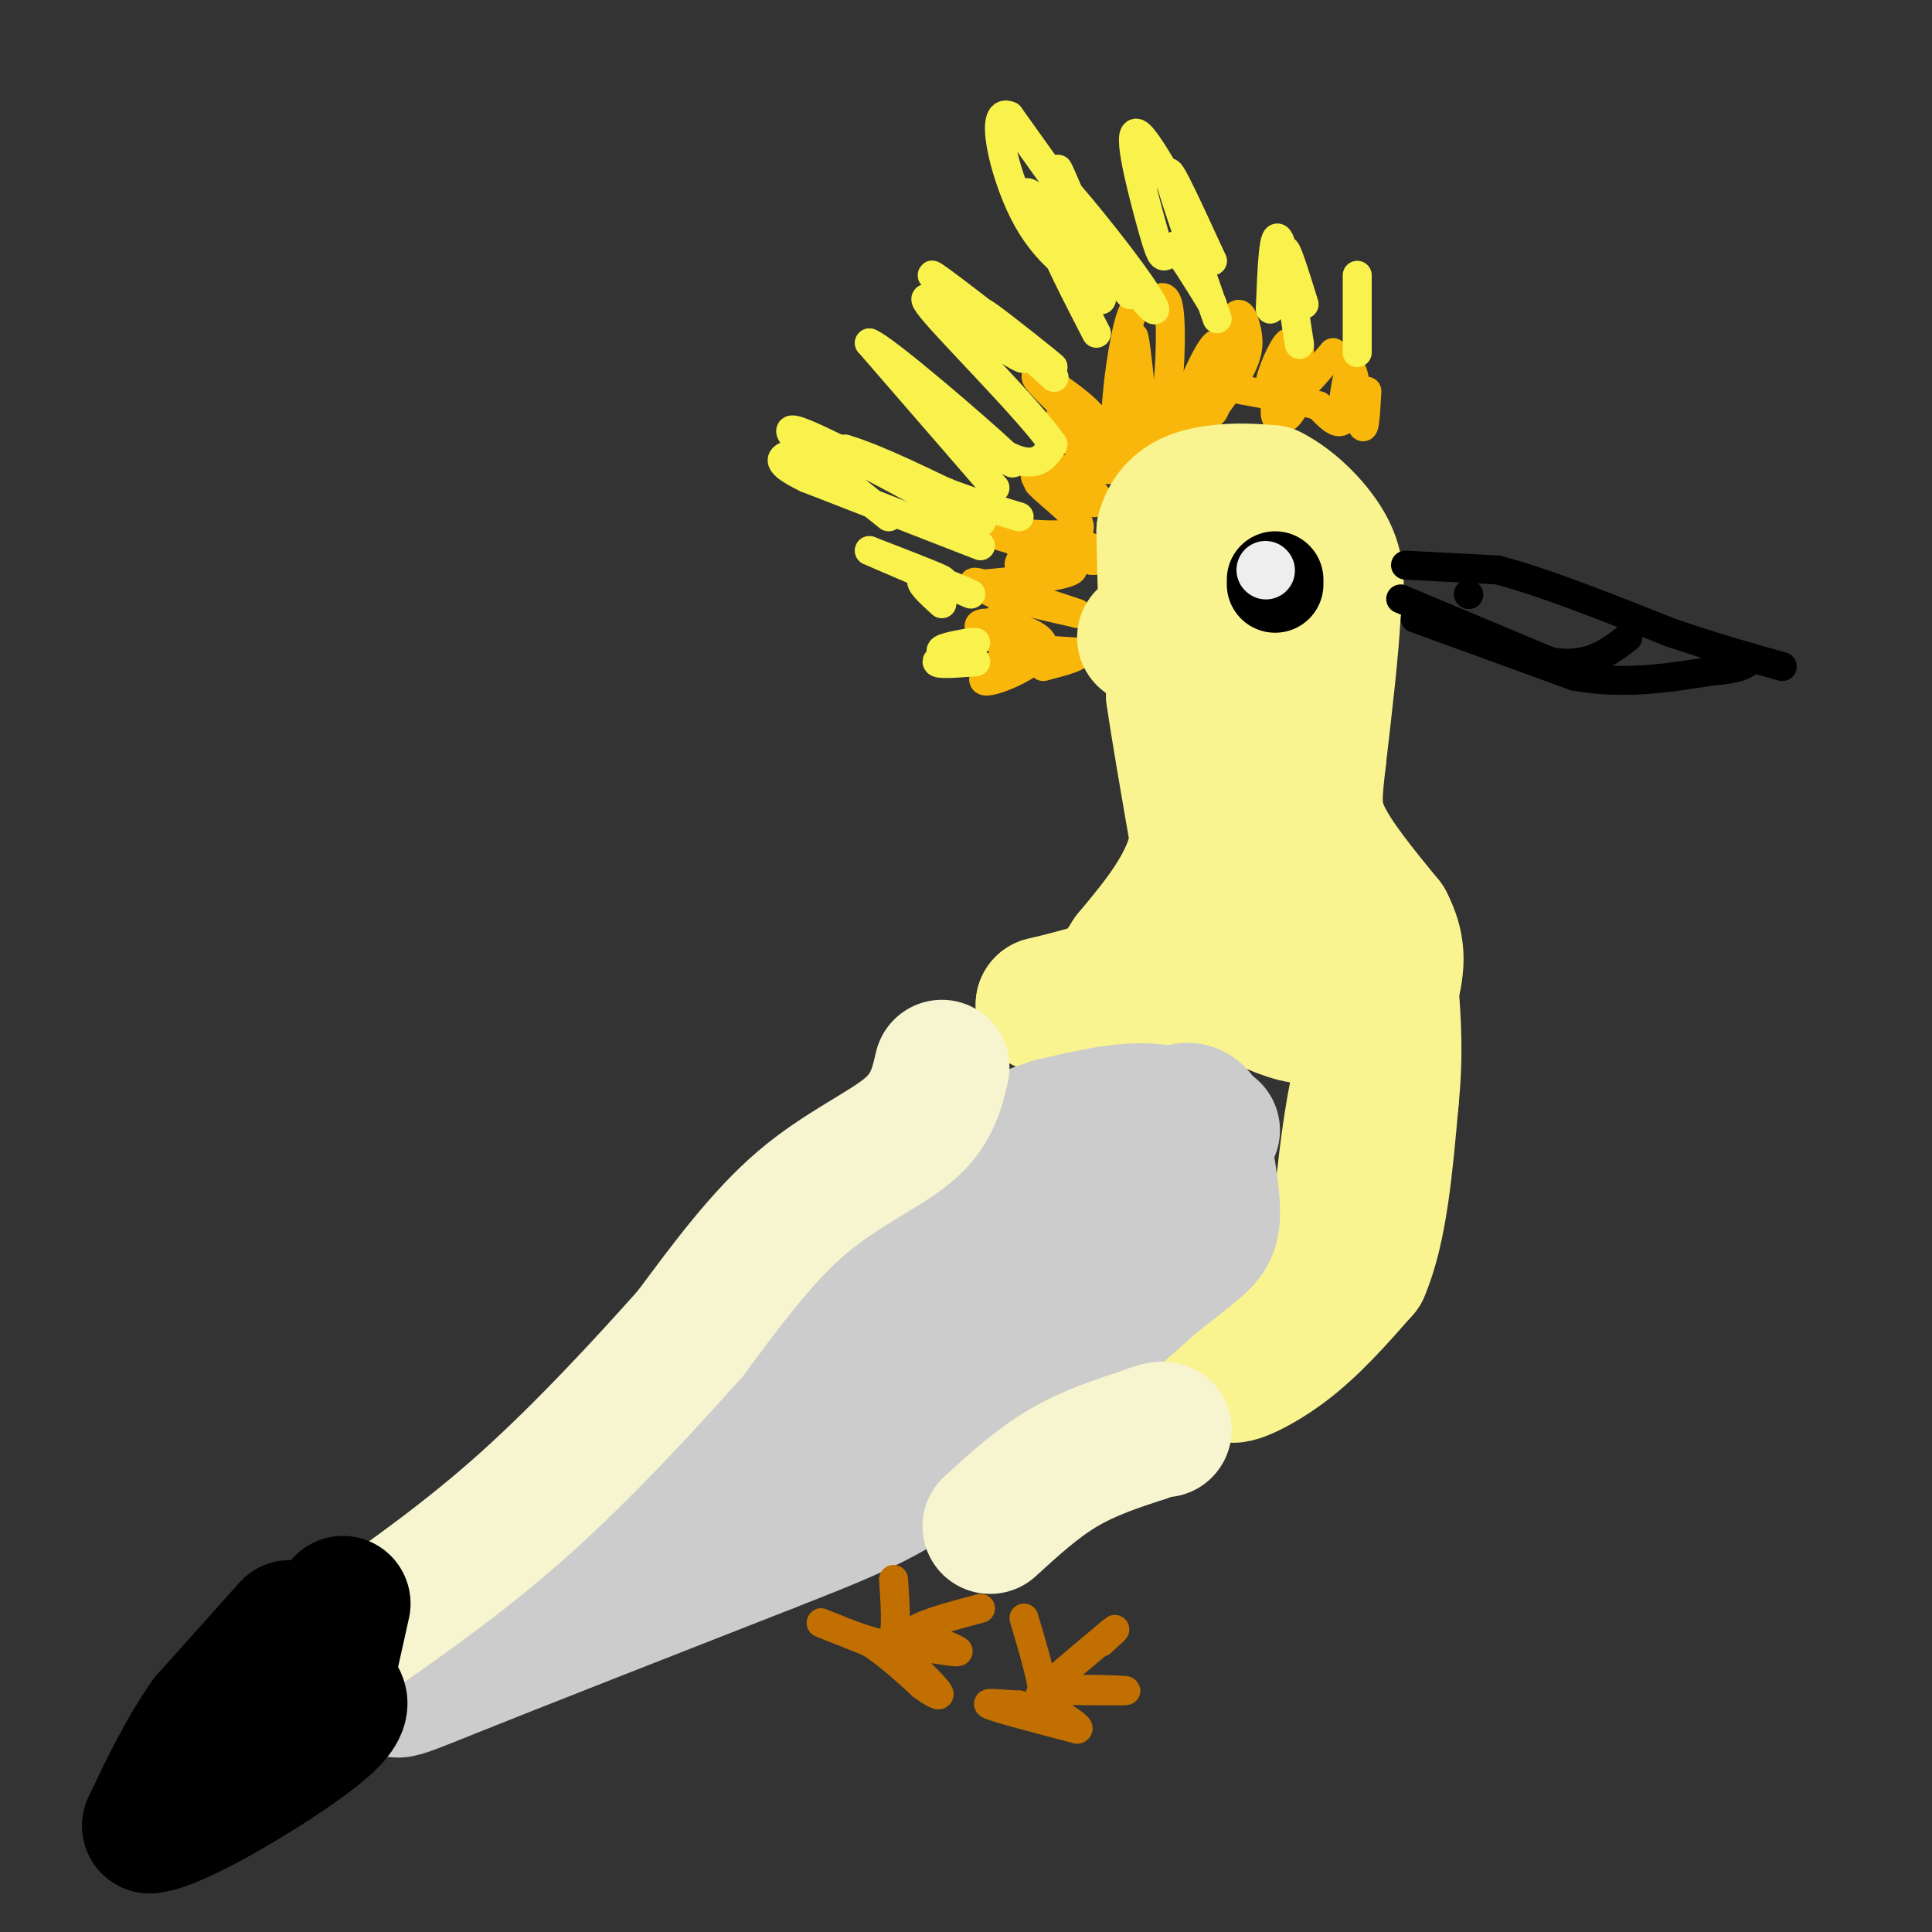 <svg viewBox='0 0 400 400' version='1.1' xmlns='http://www.w3.org/2000/svg' xmlns:xlink='http://www.w3.org/1999/xlink'><rect x="0" y="0" width="400" height="400" fill="#333333" stroke="none"/><g fill='none' stroke='#F9B70B' stroke-width='6' stroke-linecap='round' stroke-linejoin='round'><path d='M229,95c0.044,-2.800 0.089,-5.600 -3,-9c-3.089,-3.400 -9.311,-7.400 -11,-8c-1.689,-0.600 1.156,2.200 4,5'/><path d='M219,83c2.690,3.476 7.417,9.667 8,10c0.583,0.333 -2.976,-5.190 -5,-7c-2.024,-1.810 -2.512,0.095 -3,2'/><path d='M219,88c1.400,2.222 6.400,6.778 8,7c1.600,0.222 -0.200,-3.889 -2,-8'/><path d='M236,86c1.903,1.943 3.806,3.885 5,-1c1.194,-4.885 1.677,-16.598 1,-21c-0.677,-4.402 -2.516,-1.495 -4,-1c-1.484,0.495 -2.614,-1.424 -4,3c-1.386,4.424 -3.027,15.191 -3,22c0.027,6.809 1.722,9.660 3,10c1.278,0.340 2.139,-1.830 3,-4'/><path d='M237,94c0.022,-6.044 -1.422,-19.156 -2,-23c-0.578,-3.844 -0.289,1.578 0,7'/><path d='M235,78c0.167,1.667 0.583,2.333 1,3'/><path d='M248,89c3.635,-4.759 7.270,-9.518 9,-13c1.730,-3.482 1.557,-5.686 1,-8c-0.557,-2.314 -1.496,-4.738 -3,-1c-1.504,3.738 -3.573,13.640 -4,17c-0.427,3.360 0.786,0.180 2,-3'/><path d='M253,81c0.548,-4.107 0.917,-12.875 -2,-9c-2.917,3.875 -9.119,20.393 -11,25c-1.881,4.607 0.560,-2.696 3,-10'/><path d='M276,73c-3.940,4.738 -7.881,9.476 -9,8c-1.119,-1.476 0.583,-9.167 0,-10c-0.583,-0.833 -3.452,5.190 -4,8c-0.548,2.810 1.226,2.405 3,2'/><path d='M266,81c1.220,-2.204 2.770,-8.715 2,-8c-0.770,0.715 -3.861,8.654 -4,12c-0.139,3.346 2.675,2.099 4,-1c1.325,-3.099 1.163,-8.049 1,-13'/><path d='M283,81c-0.244,4.333 -0.489,8.667 -1,7c-0.511,-1.667 -1.289,-9.333 -2,-11c-0.711,-1.667 -1.356,2.667 -2,7'/><path d='M278,84c-0.083,0.012 0.708,-3.458 1,-3c0.292,0.458 0.083,4.845 -1,6c-1.083,1.155 -3.042,-0.923 -5,-3'/><path d='M273,84c-4.167,-1.167 -12.083,-2.583 -20,-4'/><path d='M253,80c-5.333,1.833 -8.667,8.417 -12,15'/><path d='M241,95c-6.167,2.833 -15.583,2.417 -25,2'/><path d='M216,97c-3.714,1.310 -0.500,3.583 3,5c3.500,1.417 7.286,1.976 7,1c-0.286,-0.976 -4.643,-3.488 -9,-6'/><path d='M217,97c-2.081,-1.392 -2.784,-1.873 -3,-1c-0.216,0.873 0.056,3.100 3,5c2.944,1.900 8.562,3.473 10,3c1.438,-0.473 -1.303,-2.992 -4,-4c-2.697,-1.008 -5.348,-0.504 -8,0'/><path d='M215,100c1.893,2.333 10.625,8.167 8,10c-2.625,1.833 -16.607,-0.333 -18,0c-1.393,0.333 9.804,3.167 21,6'/><path d='M226,116c3.470,0.309 1.645,-1.919 -1,-3c-2.645,-1.081 -6.109,-1.016 -9,0c-2.891,1.016 -5.208,2.984 -5,4c0.208,1.016 2.941,1.081 3,0c0.059,-1.081 -2.554,-3.309 -3,-4c-0.446,-0.691 1.277,0.154 3,1'/><path d='M214,114c3.089,0.911 9.311,2.689 8,4c-1.311,1.311 -10.156,2.156 -19,3'/><path d='M203,121c0.167,1.500 10.083,3.750 20,6'/><path d='M223,127c-1.200,-0.489 -14.200,-4.711 -19,-6c-4.800,-1.289 -1.400,0.356 2,2'/><path d='M206,123c0.667,0.333 1.333,0.167 2,0'/><path d='M212,125c-4.133,2.067 -8.267,4.133 -6,6c2.267,1.867 10.933,3.533 13,4c2.067,0.467 -2.467,-0.267 -7,-1'/><path d='M212,134c-3.822,1.759 -9.878,6.656 -8,7c1.878,0.344 11.689,-3.867 12,-7c0.311,-3.133 -8.878,-5.190 -12,-5c-3.122,0.190 -0.178,2.626 4,4c4.178,1.374 9.589,1.687 15,2'/><path d='M223,135c1.333,0.833 -2.833,1.917 -7,3'/></g>
<g fill='none' stroke='#F9F24D' stroke-width='6' stroke-linecap='round' stroke-linejoin='round'><path d='M203,113c0.000,0.000 -36.000,-14.000 -36,-14'/><path d='M167,99c-6.756,-3.244 -5.644,-4.356 -3,-5c2.644,-0.644 6.822,-0.822 11,-1'/><path d='M175,93c6.333,1.833 16.667,6.917 27,12'/><path d='M202,105c-3.800,-1.467 -26.800,-11.133 -31,-13c-4.200,-1.867 10.400,4.067 25,10'/><path d='M196,102c6.667,2.500 10.833,3.750 15,5'/><path d='M206,101c0.000,0.000 -26.000,-30.000 -26,-30'/><path d='M180,71c2.711,0.800 22.489,17.800 28,23c5.511,5.200 -3.244,-1.400 -12,-8'/><path d='M196,86c0.889,0.889 9.111,7.111 14,9c4.889,1.889 6.444,-0.556 8,-3'/><path d='M218,92c-4.756,-6.911 -20.644,-22.689 -25,-28c-4.356,-5.311 2.822,-0.156 10,5'/><path d='M203,69c4.726,2.857 11.542,7.500 8,4c-3.542,-3.500 -17.440,-15.143 -18,-16c-0.560,-0.857 12.220,9.071 25,19'/><path d='M218,76c0.200,-0.022 -11.800,-9.578 -14,-11c-2.200,-1.422 5.400,5.289 13,12'/><path d='M217,77c2.167,2.000 1.083,1.000 0,0'/><path d='M227,69c-5.583,-10.833 -11.167,-21.667 -10,-23c1.167,-1.333 9.083,6.833 17,15'/><path d='M234,61c-1.558,-3.781 -13.954,-20.735 -15,-23c-1.046,-2.265 9.257,10.159 15,18c5.743,7.841 6.927,11.097 2,5c-4.927,-6.097 -15.963,-21.549 -27,-37'/><path d='M209,24c-4.244,-2.022 -1.356,11.422 3,20c4.356,8.578 10.178,12.289 16,16'/><path d='M228,60c-0.238,-4.940 -8.833,-25.292 -9,-25c-0.167,0.292 8.095,21.226 9,26c0.905,4.774 -5.548,-6.613 -12,-18'/><path d='M216,43c-2.667,-3.500 -3.333,-3.250 -4,-3'/><path d='M252,66c-4.917,-14.000 -9.833,-28.000 -10,-30c-0.167,-2.000 4.417,8.000 9,18'/><path d='M251,54c-2.085,-4.000 -11.796,-23.000 -15,-26c-3.204,-3.000 0.099,10.000 2,17c1.901,7.000 2.400,8.000 3,8c0.600,-0.000 1.300,-1.000 2,-2'/><path d='M243,51c1.667,1.667 4.833,6.833 8,12'/><path d='M263,64c0.333,-8.667 0.667,-17.333 2,-14c1.333,3.333 3.667,18.667 4,21c0.333,2.333 -1.333,-8.333 -3,-19'/><path d='M266,52c0.167,-1.333 2.083,4.833 4,11'/><path d='M281,73c0.000,0.000 0.000,-16.000 0,-16'/><path d='M195,125c-2.467,-2.244 -4.933,-4.489 -4,-5c0.933,-0.511 5.267,0.711 4,0c-1.267,-0.711 -8.133,-3.356 -15,-6'/><path d='M180,114c1.000,0.500 11.000,4.750 21,9'/><path d='M184,107c-11.167,-8.917 -22.333,-17.833 -20,-18c2.333,-0.167 18.167,8.417 34,17'/><path d='M198,106c6.489,3.044 5.711,2.156 4,1c-1.711,-1.156 -4.356,-2.578 -7,-4'/><path d='M202,133c-4.000,1.667 -8.000,3.333 -8,4c0.000,0.667 4.000,0.333 8,0'/><path d='M202,137c-0.578,-0.356 -6.022,-1.244 -7,-2c-0.978,-0.756 2.511,-1.378 6,-2'/></g>
<g fill='none' stroke='#F9F490' stroke-width='28' stroke-linecap='round' stroke-linejoin='round'><path d='M237,132c2.500,2.000 5.000,4.000 6,6c1.000,2.000 0.500,4.000 0,6'/><path d='M243,144c0.833,6.000 2.917,18.000 5,30'/><path d='M248,174c-1.500,9.000 -7.750,16.500 -14,24'/><path d='M234,198c-3.244,5.156 -4.356,6.044 -7,7c-2.644,0.956 -6.822,1.978 -11,3'/><path d='M216,208c3.667,0.000 18.333,-1.500 33,-3'/><path d='M249,205c8.071,0.250 11.750,2.375 16,4c4.250,1.625 9.071,2.750 8,-2c-1.071,-4.750 -8.036,-15.375 -15,-26'/><path d='M258,181c-4.000,-5.036 -6.500,-4.625 -7,-8c-0.500,-3.375 1.000,-10.536 0,-17c-1.000,-6.464 -4.500,-12.232 -8,-18'/><path d='M243,138c-1.667,-7.667 -1.833,-17.833 -2,-28'/><path d='M241,110c1.644,-6.133 6.756,-7.467 11,-8c4.244,-0.533 7.622,-0.267 11,0'/><path d='M263,102c4.333,2.089 9.667,7.311 12,12c2.333,4.689 1.667,8.844 1,13'/><path d='M276,127c-0.333,7.167 -1.667,18.583 -3,30'/><path d='M273,157c-0.822,7.422 -1.378,10.978 1,16c2.378,5.022 7.689,11.511 13,18'/><path d='M287,191c2.556,4.978 2.444,8.422 1,14c-1.444,5.578 -4.222,13.289 -7,21'/><path d='M281,226c-1.833,8.667 -2.917,19.833 -4,31'/><path d='M277,257c-0.711,6.556 -0.489,7.444 -4,11c-3.511,3.556 -10.756,9.778 -18,16'/><path d='M255,284c-1.067,2.089 5.267,-0.689 11,-5c5.733,-4.311 10.867,-10.156 16,-16'/><path d='M282,263c3.667,-8.500 4.833,-21.750 6,-35'/><path d='M288,228c1.000,-9.667 0.500,-16.333 0,-23'/><path d='M258,145c0.000,0.000 -3.000,-25.000 -3,-25'/></g>
<g fill='none' stroke='#000000' stroke-width='20' stroke-linecap='round' stroke-linejoin='round'><path d='M264,121c0.000,0.000 0.000,-1.000 0,-1'/></g>
<g fill='none' stroke='#EEEEEE' stroke-width='12' stroke-linecap='round' stroke-linejoin='round'><path d='M262,118c0.000,0.000 0.100,0.100 0.1,0.1'/></g>
<g fill='none' stroke='#000000' stroke-width='6' stroke-linecap='round' stroke-linejoin='round'><path d='M291,117c0.000,0.000 19.000,1.000 19,1'/><path d='M310,118c9.167,2.333 22.583,7.667 36,13'/><path d='M346,131c9.833,3.333 16.417,5.167 23,7'/><path d='M293,128c0.000,0.000 33.000,12.000 33,12'/><path d='M326,140c10.167,1.833 19.083,0.417 28,-1'/><path d='M354,139c6.000,-0.500 7.000,-1.250 8,-2'/><path d='M304,123c0.000,0.000 0.100,0.100 0.1,0.1'/><path d='M290,124c0.000,0.000 31.000,13.000 31,13'/><path d='M321,137c7.833,1.333 11.917,-1.833 16,-5'/></g>
<g fill='none' stroke='#CCCCCC' stroke-width='28' stroke-linecap='round' stroke-linejoin='round'><path d='M251,234c-4.250,-1.917 -8.500,-3.833 -14,-4c-5.500,-0.167 -12.250,1.417 -19,3'/><path d='M218,233c-8.956,2.867 -21.844,8.533 -38,21c-16.156,12.467 -35.578,31.733 -55,51'/><path d='M125,305c-15.500,15.000 -26.750,27.000 -38,39'/><path d='M87,344c-7.511,7.667 -7.289,7.333 6,2c13.289,-5.333 39.644,-15.667 66,-26'/><path d='M159,320c16.311,-6.400 24.089,-9.400 36,-18c11.911,-8.600 27.956,-22.800 44,-37'/><path d='M239,265c9.644,-7.711 11.756,-8.489 12,-13c0.244,-4.511 -1.378,-12.756 -3,-21'/><path d='M248,231c-2.417,-3.036 -6.958,-0.125 -21,13c-14.042,13.125 -37.583,36.464 -53,50c-15.417,13.536 -22.708,17.268 -30,21'/><path d='M144,315c-6.889,5.133 -9.111,7.467 -6,4c3.111,-3.467 11.556,-12.733 20,-22'/></g>
<g fill='none' stroke='#F7F5D0' stroke-width='28' stroke-linecap='round' stroke-linejoin='round'><path d='M195,221c-1.022,4.422 -2.044,8.844 -7,13c-4.956,4.156 -13.844,8.044 -22,15c-8.156,6.956 -15.578,16.978 -23,27'/><path d='M143,276c-9.578,10.778 -22.022,24.222 -34,35c-11.978,10.778 -23.489,18.889 -35,27'/><path d='M74,338c-9.756,8.378 -16.644,15.822 -22,20c-5.356,4.178 -9.178,5.089 -13,6'/><path d='M39,364c-2.476,1.524 -2.167,2.333 -1,3c1.167,0.667 3.190,1.190 8,-1c4.810,-2.190 12.405,-7.095 20,-12'/><path d='M66,354c3.833,-2.500 3.417,-2.750 3,-3'/><path d='M205,316c4.833,-4.417 9.667,-8.833 15,-12c5.333,-3.167 11.167,-5.083 17,-7'/><path d='M237,297c3.500,-1.333 3.750,-1.167 4,-1'/></g>
<g fill='none' stroke='#000000' stroke-width='28' stroke-linecap='round' stroke-linejoin='round'><path d='M60,337c0.000,0.000 -17.000,19.000 -17,19'/><path d='M43,356c-4.833,6.833 -8.417,14.417 -12,22'/><path d='M31,378c5.600,-0.400 25.600,-12.400 34,-19c8.400,-6.600 5.200,-7.800 2,-9'/><path d='M67,350c1.000,-4.500 2.500,-11.250 4,-18'/></g>
<g fill='none' stroke='#C26F01' stroke-width='6' stroke-linecap='round' stroke-linejoin='round'><path d='M185,327c0.333,4.917 0.667,9.833 0,12c-0.667,2.167 -2.333,1.583 -4,1'/><path d='M181,340c-3.511,-0.911 -10.289,-3.689 -11,-4c-0.711,-0.311 4.644,1.844 10,4'/><path d='M180,340c3.500,2.167 7.250,5.583 11,9'/><path d='M191,349c2.778,2.022 4.222,2.578 3,1c-1.222,-1.578 -5.111,-5.289 -9,-9'/><path d='M185,341c1.889,-1.000 11.111,1.000 13,1c1.889,-0.000 -3.556,-2.000 -9,-4'/><path d='M189,338c0.833,-1.500 7.417,-3.250 14,-5'/><path d='M212,335c2.083,7.000 4.167,14.000 4,17c-0.167,3.000 -2.583,2.000 -5,1'/><path d='M211,353c-2.911,-0.067 -7.689,-0.733 -6,0c1.689,0.733 9.844,2.867 18,5'/><path d='M223,358c1.378,-0.200 -4.178,-3.200 -6,-5c-1.822,-1.800 0.089,-2.400 2,-3'/><path d='M219,350c4.000,-0.467 13.000,-0.133 14,0c1.000,0.133 -6.000,0.067 -13,0'/><path d='M220,350c-3.533,0.533 -5.867,1.867 -4,0c1.867,-1.867 7.933,-6.933 14,-12'/><path d='M230,338c2.000,-1.667 0.000,0.167 -2,2'/></g>
</svg>